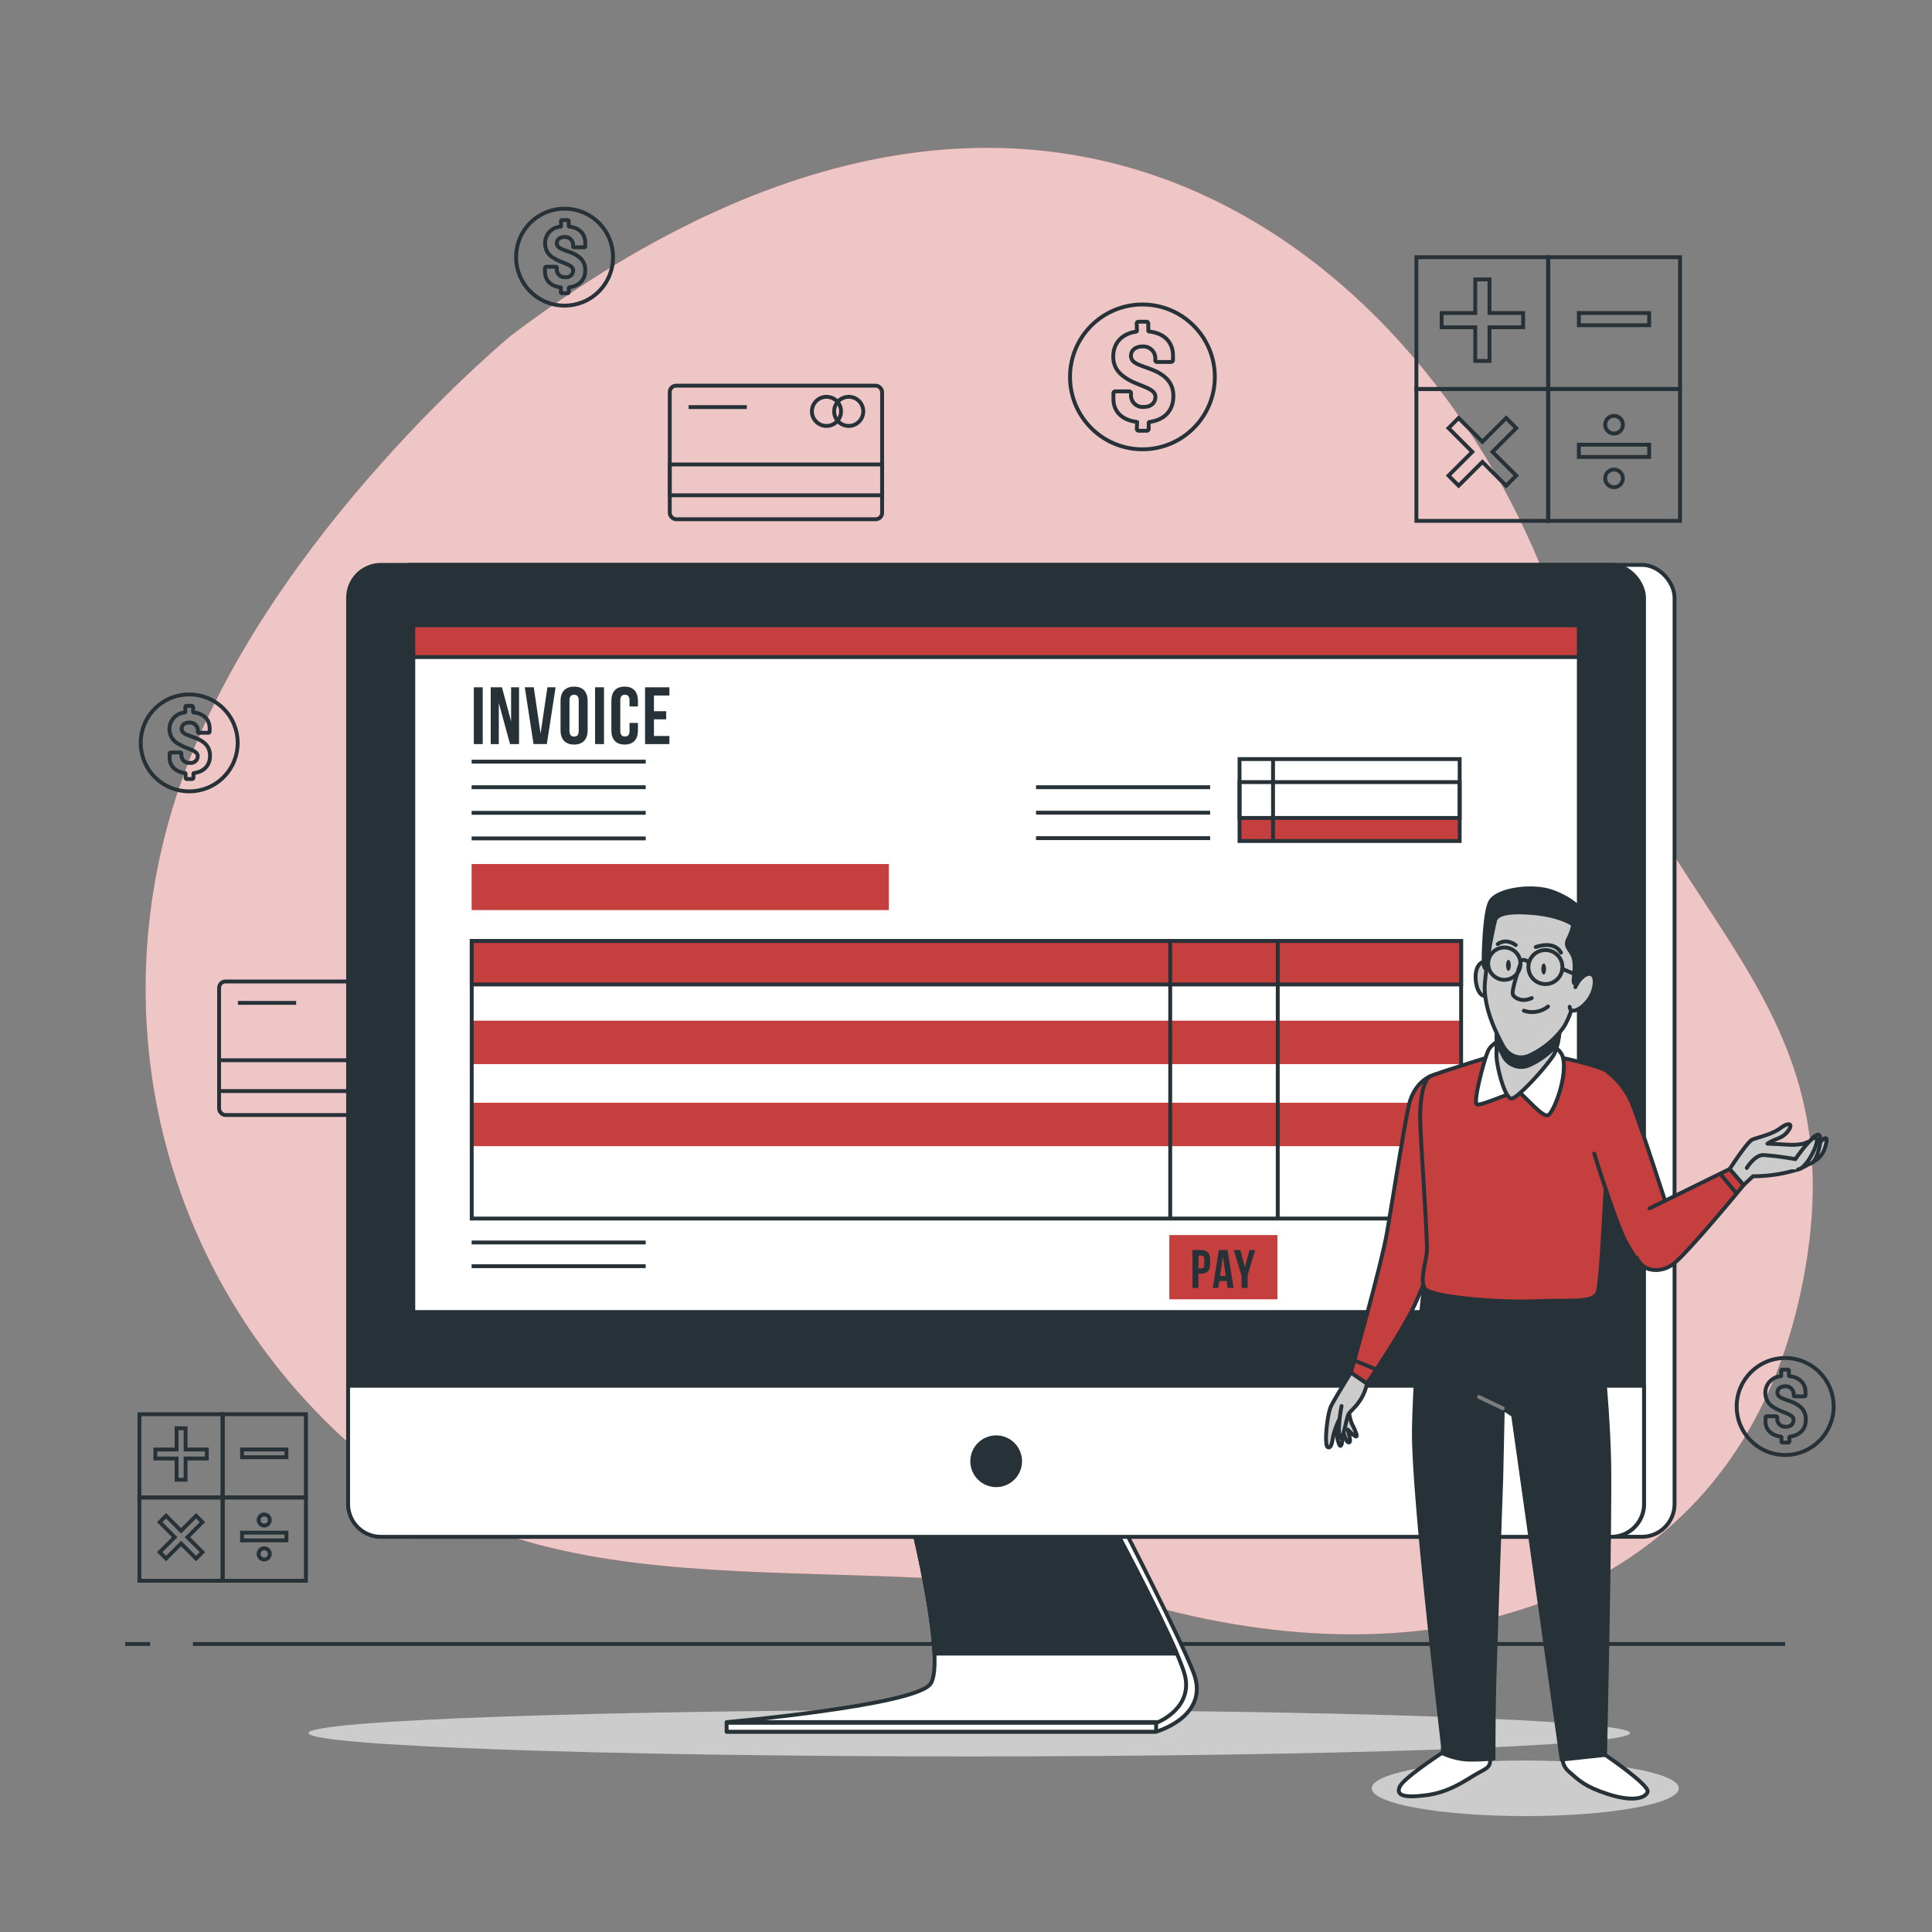 <svg xmlns="http://www.w3.org/2000/svg" viewBox="0 0 500 500"><rect x="0" y="0" width="500" height="500" fill="#808080" stroke="none"/><g id="freepik--background-simple--inject-2"><path d="M132.36,86.75S70.52,137.64,47.54,200.51,42.25,334,95.42,377.93s132.09,19.64,206.42,38.69S449,412.8,465.91,334.93s-36.63-94.08-62.13-174.5S280.19-24.69,132.36,86.75Z" style="fill:#C53F3F"></path><path d="M132.36,86.75S70.52,137.64,47.54,200.51,42.25,334,95.42,377.93s132.09,19.64,206.42,38.69S449,412.8,465.91,334.93s-36.63-94.08-62.13-174.5S280.19-24.69,132.36,86.75Z" style="fill:#fff;opacity:0.7"></path></g><g id="freepik--Floor--inject-2"><line x1="49.92" y1="425.46" x2="462" y2="425.46" style="fill:none;stroke:#263238;stroke-miterlimit:10"></line><line x1="32.4" y1="425.46" x2="38.85" y2="425.46" style="fill:none;stroke:#263238;stroke-miterlimit:10"></line></g><g id="freepik--Icons--inject-2"><rect x="173.33" y="99.81" width="54.96" height="34.57" rx="1.66" style="fill:none;stroke:#263238;stroke-miterlimit:10"></rect><rect x="173.33" y="120.2" width="54.96" height="7.98" style="fill:none;stroke:#263238;stroke-miterlimit:10"></rect><circle cx="219.65" cy="106.46" r="3.77" style="fill:none;stroke:#263238;stroke-miterlimit:10"></circle><circle cx="213.89" cy="106.46" r="3.77" style="fill:none;stroke:#263238;stroke-miterlimit:10"></circle><line x1="178.21" y1="105.35" x2="193.28" y2="105.35" style="fill:none;stroke:#263238;stroke-miterlimit:10"></line><rect x="56.7" y="254" width="54.96" height="34.57" rx="1.66" style="fill:none;stroke:#263238;stroke-miterlimit:10"></rect><rect x="56.7" y="274.39" width="54.96" height="7.98" style="fill:none;stroke:#263238;stroke-miterlimit:10"></rect><path d="M106.78,260.65a3.77,3.77,0,1,1-3.77-3.77A3.77,3.77,0,0,1,106.78,260.65Z" style="fill:none;stroke:#263238;stroke-miterlimit:10"></path><circle cx="97.25" cy="260.65" r="3.77" style="fill:none;stroke:#263238;stroke-miterlimit:10"></circle><line x1="61.57" y1="259.54" x2="76.64" y2="259.54" style="fill:none;stroke:#263238;stroke-miterlimit:10"></line><rect x="366.56" y="66.56" width="34.15" height="34.15" style="fill:none;stroke:#263238;stroke-miterlimit:10"></rect><polygon points="394.19 81.01 385.48 81.01 385.48 72.31 381.79 72.31 381.79 81.01 373.09 81.01 373.09 84.7 381.79 84.7 381.79 93.41 385.48 93.41 385.48 84.7 394.19 84.7 394.19 81.01" style="fill:none;stroke:#263238;stroke-miterlimit:10"></polygon><rect x="400.64" y="66.56" width="34.15" height="34.15" style="fill:none;stroke:#263238;stroke-miterlimit:10"></rect><rect x="408.61" y="81.01" width="18.19" height="3.16" style="fill:none;stroke:#263238;stroke-miterlimit:10"></rect><rect x="366.56" y="100.65" width="34.15" height="34.15" style="fill:none;stroke:#263238;stroke-miterlimit:10"></rect><polygon points="389.79 108.18 383.64 114.33 377.49 108.18 374.88 110.79 381.03 116.94 374.88 123.09 377.49 125.7 383.64 119.55 389.79 125.7 392.4 123.09 386.25 116.94 392.4 110.79 389.79 108.18" style="fill:none;stroke:#263238;stroke-miterlimit:10"></polygon><rect x="400.64" y="100.65" width="34.15" height="34.15" style="fill:none;stroke:#263238;stroke-miterlimit:10"></rect><rect x="408.61" y="115.09" width="18.19" height="3.16" style="fill:none;stroke:#263238;stroke-miterlimit:10"></rect><path d="M417.71,112.2a2.29,2.29,0,1,0-2.29-2.29A2.29,2.29,0,0,0,417.71,112.2Z" style="fill:none;stroke:#263238;stroke-miterlimit:10"></path><circle cx="417.71" cy="123.8" r="2.29" style="fill:none;stroke:#263238;stroke-miterlimit:10"></circle><rect x="36.08" y="366" width="21.57" height="21.57" style="fill:none;stroke:#263238;stroke-miterlimit:10"></rect><polygon points="53.52 375.13 48.03 375.13 48.03 369.63 45.7 369.63 45.7 375.13 40.2 375.13 40.2 377.46 45.7 377.46 45.7 382.95 48.03 382.95 48.03 377.46 53.52 377.46 53.52 375.13" style="fill:none;stroke:#263238;stroke-miterlimit:10"></polygon><rect x="57.6" y="366" width="21.57" height="21.57" style="fill:none;stroke:#263238;stroke-miterlimit:10"></rect><rect x="62.64" y="375.13" width="11.49" height="2" style="fill:none;stroke:#263238;stroke-miterlimit:10"></rect><rect x="36.08" y="387.53" width="21.57" height="21.57" style="fill:none;stroke:#263238;stroke-miterlimit:10"></rect><polygon points="50.75 392.28 46.86 396.17 42.98 392.28 41.33 393.93 45.22 397.82 41.33 401.7 42.98 403.35 46.86 399.46 50.75 403.35 52.4 401.7 48.51 397.82 52.4 393.93 50.75 392.28" style="fill:none;stroke:#263238;stroke-miterlimit:10"></polygon><rect x="57.6" y="387.53" width="21.57" height="21.57" style="fill:none;stroke:#263238;stroke-miterlimit:10"></rect><rect x="62.64" y="396.65" width="11.49" height="2" style="fill:none;stroke:#263238;stroke-miterlimit:10"></rect><circle cx="68.38" cy="393.38" r="1.44" style="fill:none;stroke:#263238;stroke-miterlimit:10"></circle><path d="M68.38,400.7a1.45,1.45,0,1,0,1.45,1.45A1.45,1.45,0,0,0,68.38,400.7Z" style="fill:none;stroke:#263238;stroke-miterlimit:10"></path><path d="M297.48,109.2a.24.24,0,0,0-.2.23l0,1.48a.49.49,0,0,1-.56.56h-1.95a.49.49,0,0,1-.56-.56l.07-1.51a.26.26,0,0,0-.2-.24c-3.76-.46-5.93-2.73-5.93-5.9v-1.41a.5.5,0,0,1,.56-.56h3.42c.37,0,.57.16.57.42v.47a3,3,0,0,0,3.32,3.13c2.11,0,3-1.29,3-2.61,0-2.34-4.28-2.7-7.45-4.74-2-1.26-3.46-2.87-3.46-5.67,0-3.46,2.15-5.9,5.94-6.46a.25.25,0,0,0,.19-.23l-.06-1.78a.49.49,0,0,1,.56-.56h1.88a.5.5,0,0,1,.56.56l0,1.74a.23.23,0,0,0,.19.23c4,.43,6.2,2.84,6.2,6.23v1.09a.51.51,0,0,1-.56.56h-3.46c-.36,0-.56-.13-.56-.33V93a3.09,3.09,0,0,0-3.3-3.33c-1.84,0-3,1-3,2.44,0,2.14,3,2.47,6.09,3.83,3.4,1.51,4.88,3.62,4.88,6.52C303.71,106.1,301.5,108.67,297.48,109.2Z" style="fill:none;stroke:#263238;stroke-miterlimit:10"></path><circle cx="295.66" cy="97.54" r="18.74" style="fill:none;stroke:#263238;stroke-miterlimit:10"></circle><path d="M147.33,74.35a.17.17,0,0,0-.14.16l0,1a.33.33,0,0,1-.38.37h-1.3a.33.33,0,0,1-.38-.37l.05-1a.17.17,0,0,0-.13-.15c-2.52-.31-4-1.83-4-4v-.95a.35.35,0,0,1,.38-.38h2.29c.25,0,.38.11.38.29v.31a2,2,0,0,0,2.23,2.1,1.76,1.76,0,0,0,2-1.75c0-1.56-2.87-1.81-5-3.18A4.16,4.16,0,0,1,141.08,63a4.21,4.21,0,0,1,4-4.33.17.17,0,0,0,.14-.15l-.05-1.19a.33.33,0,0,1,.38-.38h1.26a.34.34,0,0,1,.37.38l0,1.17a.16.16,0,0,0,.13.15c2.65.29,4.15,1.9,4.15,4.17v.73A.34.34,0,0,1,151,64h-2.31c-.25,0-.38-.08-.38-.22v-.22a2.06,2.06,0,0,0-2.2-2.23c-1.24,0-2,.64-2,1.64,0,1.43,2,1.65,4.08,2.56,2.28,1,3.27,2.43,3.27,4.37C151.5,72.28,150,74,147.33,74.35Z" style="fill:none;stroke:#263238;stroke-miterlimit:10"></path><circle cx="146.1" cy="66.55" r="12.55" transform="translate(-4.26 122.8) rotate(-45)" style="fill:none;stroke:#263238;stroke-miterlimit:10"></circle><path d="M50.19,200.07a.15.15,0,0,0-.13.15l0,1c0,.27-.13.38-.37.38H48.4c-.24,0-.37-.11-.37-.38l0-1a.17.17,0,0,0-.13-.16c-2.52-.3-4-1.83-4-3.95v-1a.33.33,0,0,1,.37-.37h2.3c.24,0,.37.11.37.29v.31a2,2,0,0,0,2.23,2.09,1.76,1.76,0,0,0,2-1.74c0-1.57-2.87-1.81-5-3.18a4.31,4.31,0,0,1,1.66-8.12.16.16,0,0,0,.13-.16l0-1.19a.32.32,0,0,1,.37-.37h1.26a.34.34,0,0,1,.38.37l0,1.17a.18.18,0,0,0,.14.16c2.64.28,4.15,1.89,4.15,4.17v.73a.34.34,0,0,1-.38.37H51.58c-.24,0-.37-.09-.37-.22v-.22A2.07,2.07,0,0,0,49,187c-1.24,0-2,.64-2,1.63,0,1.44,2,1.66,4.09,2.56,2.27,1,3.26,2.43,3.26,4.37C54.36,198,52.88,199.71,50.19,200.07Z" style="fill:none;stroke:#263238;stroke-miterlimit:10"></path><circle cx="48.97" cy="192.26" r="12.55" transform="translate(-121.61 90.94) rotate(-45)" style="fill:none;stroke:#263238;stroke-miterlimit:10"></circle><path d="M463.22,371.81a.15.15,0,0,0-.13.15l0,1c0,.27-.13.38-.37.38h-1.31c-.24,0-.37-.11-.37-.38l0-1a.17.17,0,0,0-.13-.16c-2.52-.31-4-1.83-4-3.95v-.95a.33.33,0,0,1,.37-.37h2.3c.24,0,.37.11.37.29v.3a2,2,0,0,0,2.23,2.1,1.76,1.76,0,0,0,2-1.74c0-1.57-2.87-1.81-5-3.18a4.31,4.31,0,0,1,1.66-8.12.17.17,0,0,0,.13-.16l0-1.19a.32.32,0,0,1,.37-.37h1.26a.34.34,0,0,1,.38.37l0,1.17a.16.16,0,0,0,.14.15c2.64.29,4.15,1.9,4.15,4.18V361a.34.34,0,0,1-.38.38h-2.32c-.24,0-.37-.09-.37-.22V361a2.06,2.06,0,0,0-2.21-2.23c-1.24,0-2,.64-2,1.63,0,1.44,2,1.66,4.09,2.56,2.27,1,3.26,2.43,3.26,4.37C467.39,369.73,465.91,371.45,463.22,371.81Z" style="fill:none;stroke:#263238;stroke-miterlimit:10"></path><circle cx="462" cy="364" r="12.55" style="fill:none;stroke:#263238;stroke-miterlimit:10"></circle></g><g id="freepik--Device--inject-2"><path d="M421.85,448.51c0,3.34-76.58,6.05-171,6.05s-171-2.71-171-6.05,76.58-6,171.05-6S421.85,445.18,421.85,448.51Z" style="fill:#ccc"></path><path d="M238.5,394.21s8.32,35.76,4.7,41.63c-4.74,7.69-55.15,12.32-55.15,12.32H299.21s13.93-3.91,9.74-15.11c-3.24-8.66-18.79-38.84-18.79-38.84Z" style="fill:#fff;stroke:#263238;stroke-linecap:round;stroke-linejoin:round"></path><path d="M236.06,394.21s8.88,36.06,4.7,41.63-52.71,9.84-52.71,9.84H299.73s9.39-3.79,6.78-12.63-18.78-38.84-18.78-38.84Z" style="fill:#fff;stroke:#263238;stroke-linecap:round;stroke-linejoin:round"></path><path d="M287.73,394.21H236.06s5.26,21.36,5.77,33.74h62.75C299.5,416.05,287.73,394.21,287.73,394.21Z" style="fill:#263238;stroke:#263238;stroke-linecap:round;stroke-linejoin:round"></path><rect x="188.05" y="445.86" width="111.15" height="2.3" style="fill:#fff;stroke:#263238;stroke-linecap:round;stroke-linejoin:round"></rect><rect x="97.99" y="146.19" width="335.38" height="251.53" rx="8.48" style="fill:#fff;stroke:#263238;stroke-linecap:round;stroke-linejoin:round"></rect><rect x="90.09" y="146.19" width="335.38" height="251.53" rx="8.48" style="fill:#263238;stroke:#263238;stroke-linecap:round;stroke-linejoin:round"></rect><path d="M90.09,358.63H425.47a0,0,0,0,1,0,0v30.61a8.48,8.48,0,0,1-8.48,8.48H98.57a8.48,8.48,0,0,1-8.48-8.48V358.63A0,0,0,0,1,90.09,358.63Z" style="fill:#fff;stroke:#263238;stroke-linecap:round;stroke-linejoin:round"></path><rect x="106.96" y="161.84" width="301.64" height="177.71" style="fill:#fff;stroke:#263238;stroke-linecap:round;stroke-linejoin:round"></rect><rect x="122.08" y="264.15" width="256.06" height="11.24" style="fill:#C53F3F"></rect><rect x="122.08" y="285.39" width="256.06" height="11.24" style="fill:#C53F3F"></rect><line x1="122.06" y1="197.11" x2="167.11" y2="197.11" style="fill:none;stroke:#263238;stroke-miterlimit:10"></line><line x1="122.06" y1="203.73" x2="167.11" y2="203.73" style="fill:none;stroke:#263238;stroke-miterlimit:10"></line><line x1="268.13" y1="203.73" x2="313.18" y2="203.73" style="fill:none;stroke:#263238;stroke-miterlimit:10"></line><line x1="268.13" y1="210.32" x2="313.18" y2="210.32" style="fill:none;stroke:#263238;stroke-miterlimit:10"></line><line x1="268.13" y1="216.91" x2="313.18" y2="216.91" style="fill:none;stroke:#263238;stroke-miterlimit:10"></line><line x1="122.06" y1="210.36" x2="167.11" y2="210.36" style="fill:none;stroke:#263238;stroke-miterlimit:10"></line><line x1="122.06" y1="321.55" x2="167.11" y2="321.55" style="fill:none;stroke:#263238;stroke-miterlimit:10"></line><line x1="122.06" y1="327.69" x2="167.11" y2="327.69" style="fill:none;stroke:#263238;stroke-miterlimit:10"></line><line x1="122.06" y1="216.98" x2="167.11" y2="216.98" style="fill:none;stroke:#263238;stroke-miterlimit:10"></line><rect x="122.06" y="223.61" width="107.98" height="11.92" style="fill:#C53F3F"></rect><rect x="320.79" y="211.68" width="56.97" height="5.96" style="fill:#C53F3F"></rect><rect x="320.79" y="196.45" width="56.97" height="21.2" style="fill:none;stroke:#263238;stroke-miterlimit:10"></rect><rect x="320.79" y="202.41" width="56.97" height="9.27" style="fill:none;stroke:#263238;stroke-miterlimit:10"></rect><line x1="329.46" y1="196.63" x2="329.46" y2="217.39" style="fill:none;stroke:#263238;stroke-miterlimit:10"></line><rect x="122.08" y="243.54" width="256.06" height="71.82" style="fill:none;stroke:#263238;stroke-miterlimit:10"></rect><rect x="122.08" y="243.54" width="256.06" height="11.24" style="fill:#C53F3F;stroke:#263238;stroke-miterlimit:10"></rect><line x1="302.85" y1="243.81" x2="302.85" y2="315.24" style="fill:none;stroke:#263238;stroke-miterlimit:10"></line><line x1="330.68" y1="243.81" x2="330.68" y2="315.24" style="fill:none;stroke:#263238;stroke-miterlimit:10"></line><rect x="302.62" y="319.63" width="27.97" height="16.63" style="fill:#C53F3F"></rect><path d="M313.18,325.93v1.28c0,1.57-.75,2.42-2.3,2.42h-.72v3.69h-1.54v-9.81h2.26C312.43,323.51,313.18,324.36,313.18,325.93Zm-3-1v3.32h.72c.5,0,.76-.22.76-.92v-1.48c0-.7-.26-.92-.76-.92Z" style="fill:#263238"></path><path d="M319.26,333.32H317.7l-.26-1.78h-1.89l-.27,1.78h-1.41l1.56-9.81h2.26Zm-3.52-3.11h1.49l-.74-5Z" style="fill:#263238"></path><path d="M321.29,330.07l-2-6.56H321l1.18,4.47,1.17-4.47h1.48l-1.95,6.56v3.25h-1.54Z" style="fill:#263238"></path><path d="M122.62,177.87h2.31v14.7h-2.31Z" style="fill:#263238"></path><path d="M129.09,181.92v10.65H127v-14.7h2.9l2.37,8.8v-8.8h2.06v14.7H132Z" style="fill:#263238"></path><path d="M139.9,189.86l1.77-12h2.12l-2.27,14.7h-3.44l-2.27-14.7h2.33Z" style="fill:#263238"></path><path d="M145.07,181.4c0-2.36,1.24-3.7,3.51-3.7s3.5,1.34,3.5,3.7V189c0,2.35-1.23,3.69-3.5,3.69s-3.51-1.34-3.51-3.69Zm2.31,7.79c0,1,.46,1.44,1.2,1.44s1.19-.4,1.19-1.44v-7.94c0-1.05-.46-1.45-1.19-1.45s-1.2.4-1.2,1.45Z" style="fill:#263238"></path><path d="M154,177.87h2.31v14.7H154Z" style="fill:#263238"></path><path d="M165.1,187.09V189c0,2.35-1.17,3.69-3.44,3.69s-3.44-1.34-3.44-3.69V181.4c0-2.36,1.17-3.7,3.44-3.7s3.44,1.34,3.44,3.7v1.42h-2.18v-1.57c0-1.05-.46-1.45-1.2-1.45s-1.19.4-1.19,1.45v7.94c0,1,.46,1.42,1.19,1.42s1.2-.38,1.2-1.42v-2.1Z" style="fill:#263238"></path><path d="M169.24,184.06h3.17v2.1h-3.17v4.31h4v2.1h-6.3v-14.7h6.3V180h-4Z" style="fill:#263238"></path><rect x="106.96" y="161.84" width="301.64" height="8.21" style="fill:#C53F3F;stroke:#263238;stroke-linecap:round;stroke-linejoin:round"></rect><path d="M264,378.18a6.19,6.19,0,1,0-6.18,6.18A6.19,6.19,0,0,0,264,378.18Z" style="fill:#263238;stroke:#263238;stroke-linecap:round;stroke-linejoin:round"></path></g><g id="freepik--Character--inject-2"><path d="M434.47,462.81c0,4-17.78,7.19-39.72,7.19S355,466.78,355,462.81s17.79-7.19,39.72-7.19S434.47,458.84,434.47,462.81Z" style="fill:#ccc"></path><path d="M370.2,278.5s-4.28,1.6-5.61,7.62-4.15,24.2-5.62,32.76-9.36,36.36-9.36,36.36l4.15,2.81s10.16-14.84,13-21.79,5.61-11.77,6-17.12-.26-34.76-.26-37S371.41,278.23,370.2,278.5Z" style="fill:#C53F3F;stroke:#263238;stroke-linecap:round;stroke-linejoin:round"></path><path d="M374.08,453.07s-10.56,6.82-11.77,9.22,1.07,3.08,7,2.28,10-3.88,12.83-5.49,4.15-1.73,3.21-5.34S374.08,453.07,374.08,453.07Z" style="fill:#fff;stroke:#263238;stroke-linecap:round;stroke-linejoin:round"></path><path d="M415.39,454.14s11.64,7.88,11,9.62-4.15,2.54-10.3.54-7.49-3.61-10-5.75-1.6-4.81-1.6-6.69S415.39,454.14,415.39,454.14Z" style="fill:#fff;stroke:#263238;stroke-linecap:round;stroke-linejoin:round"></path><path d="M368.6,332s-2.41,21.12-2.68,38,7.49,81.11,7.49,81.78v2a18.48,18.48,0,0,0,6.29,1.6,52.94,52.94,0,0,0,6.81-.27s0-11.9.27-21.12,1.74-51.3,1.74-51.3l.4-18.18,2.67,1.74,12.57,89.13,11.23-1.2s1.34-59.32,1.07-75.63S413,333.45,413,333.45Z" style="fill:#263238;stroke:#263238;stroke-linecap:round;stroke-linejoin:round"></path><path d="M389.59,272.22s-17.78,5.48-19.39,6.28-2.67,5.08-2.67,10.43,2,31.82,1.74,35-1.87,7.22-.54,9.49,19,3.74,28.48,3.34,14.84.54,16.18-2.14,2.14-35.69,3.47-43.32,2.28-11.63-.4-13.77-16.84-4.68-20.32-5.48Z" style="fill:#C53F3F;stroke:#263238;stroke-linecap:round;stroke-linejoin:round"></path><path d="M389,268.85s-2.95,1-3.93,3.21-3.92,13.21-2.85,13.74,9.37-3.48,10.62-3.21,6.33,6.87,7.85,6,5.09-10.26,3.75-15.08S390.33,267.6,389,268.85Z" style="fill:#fff;stroke:#263238;stroke-linecap:round;stroke-linejoin:round"></path><path d="M387.38,265.82s-.09,4.9-.09,7.4,2.15,11.42,4,11.07,9.64-9.1,10.89-11.43,1.51-7.13,1.51-7.13-5.53,3.92-9.72,2.67A36.52,36.52,0,0,1,387.38,265.82Z" style="fill:#ccc;stroke:#263238;stroke-linecap:round;stroke-linejoin:round"></path><path d="M394,268.4a36.52,36.52,0,0,1-6.61-2.58s0,1.93-.06,4c.61,1.31,1.19,2.41,1.6,3.19a5.18,5.18,0,0,0,6.62,2.77,21.42,21.42,0,0,0,7.56-5.59,30.42,30.42,0,0,0,.61-4.44S398.18,269.65,394,268.4Z" style="fill:#263238;stroke:#263238;stroke-linecap:round;stroke-linejoin:round"></path><path d="M385.28,251.46s-.5-3.56-2.18-2.11-1.38,5.09-.58,6.84,1.67,1.53,1.89,1.45S385.28,251.46,385.28,251.46Z" style="fill:#ccc;stroke:#263238;stroke-linecap:round;stroke-linejoin:round"></path><path d="M408.56,254.88c.22-.36,2.91-9.38,3.06-14.26s-6.91-9.45-11.93-10.4-12.44.29-14,3.13-1.75,14-1.75,15.86,1.46,2.18,1.82,1.74,1.46-11.42,2.11-12.22,12.29-.43,14.11.07,2.84,2.41,2.48,5.17.07,2.62.8,4.22.72,2.18.72,4.36S407,257.35,408.56,254.88Z" style="fill:#263238;stroke:#263238;stroke-linecap:round;stroke-linejoin:round"></path><path d="M386.89,238.37a121.69,121.69,0,0,0-2.62,16.22c-.37,6.47,3.2,13.16,4.65,15.93s4.08,3.71,6.62,2.76a22.36,22.36,0,0,0,8.8-7c2.69-3.49,4.08-11.86,4.08-11.86s-1.1.58-1.17-.36.66-4.22-.07-6.33-2.33-2.62-1.38-4.66a13.61,13.61,0,0,0,1.31-3.63c0-.37-3.64-2.55-10.26-3.13S387.25,236.55,386.89,238.37Z" style="fill:#ccc;stroke:#263238;stroke-linecap:round;stroke-linejoin:round"></path><path d="M387.61,244.33s1.95-1.69,4.66.26" style="fill:none;stroke:#263238;stroke-linecap:round;stroke-linejoin:round"></path><path d="M397.45,245.1s4.66-1.87,6.53,1.44" style="fill:none;stroke:#263238;stroke-linecap:round;stroke-linejoin:round"></path><path d="M407.69,255.46s1.45-3.27,3.56-3.42,1.82,4-.14,6.7-4.8,3.78-4.88,1.81" style="fill:#ccc;stroke:#263238;stroke-linecap:round;stroke-linejoin:round"></path><path d="M393.43,249.57s-2.4,6.91-1.89,7.86,2.47,2,4.87.87" style="fill:none;stroke:#263238;stroke-linecap:round;stroke-linejoin:round"></path><path d="M394.38,261.57a6.58,6.58,0,0,0,6.25-1.09" style="fill:none;stroke:#263238;stroke-linecap:round;stroke-linejoin:round"></path><path d="M391,249.82c0,.79-.28,1.42-.62,1.42s-.62-.63-.62-1.42.28-1.41.62-1.41S391,249,391,249.82Z" style="fill:#263238"></path><ellipse cx="399.51" cy="250.77" rx="0.62" ry="1.42" style="fill:#263238"></ellipse><path d="M393.5,249.39a4.18,4.18,0,1,1-4.18-4.18A4.18,4.18,0,0,1,393.5,249.39Z" style="fill:none;stroke:#263238;stroke-linecap:round;stroke-linejoin:round"></path><path d="M404.35,250.29a4.4,4.4,0,1,1-4.4-4.41A4.4,4.4,0,0,1,404.35,250.29Z" style="fill:none;stroke:#263238;stroke-linecap:round;stroke-linejoin:round"></path><path d="M393.5,248.62a1.67,1.67,0,0,1,2,.37" style="fill:none;stroke:#263238;stroke-linecap:round;stroke-linejoin:round"></path><line x1="404.27" y1="250.73" x2="409.51" y2="252.92" style="fill:none;stroke:#263238;stroke-linecap:round;stroke-linejoin:round"></line><line x1="350.68" y1="352.17" x2="356.3" y2="354.44" style="fill:#fff;stroke:#263238;stroke-linecap:round;stroke-linejoin:round"></line><path d="M345.5,369.29s.79,4.62,1.33,4.87.73-2.25.55-3.83l-.18-1.58s.85,4.13,1.7,4.5.37-1.46.12-2.38l-.24-.91s2.13,2.25,2.31,1.7-1.28-3.28-1.34-3.46A22.49,22.49,0,0,1,349,365c-.06-.85-1.27-4.26-2.49-2.13S345.5,369.29,345.5,369.29Z" style="fill:#ccc;stroke:#263238;stroke-linecap:round;stroke-linejoin:round"></path><path d="M349.61,355.24s-4,6.42-5.08,8.56-1.87,10.16-.93,10.7,1.19-1.42,1.41-2.77a21.07,21.07,0,0,1,1.7-4.63s-.57,5.12.23,5,1.47-4.81,2-6,3.75-2.94,4.82-8Z" style="fill:#ccc;stroke:#263238;stroke-linecap:round;stroke-linejoin:round"></path><path d="M346.71,367.1s0-.68.49-3.22" style="fill:#fff;stroke:#263238;stroke-linecap:round;stroke-linejoin:round"></path><path d="M415.93,277.3a20,20,0,0,1,6.68,8.95c2.54,6.29,11.23,33.7,11.5,34.23s0,5.88-4.28,7.62-6.28-2-8.82-6.28-8.42-23.27-8.42-23.27" style="fill:#C53F3F;stroke:#263238;stroke-linecap:round;stroke-linejoin:round"></path><path d="M426.89,312.73l20.76-10.2,3.61,4.15S436,325.29,432.64,327.43s-7.49,1.61-9.09-2" style="fill:#C53F3F;stroke:#263238;stroke-linecap:round;stroke-linejoin:round"></path><line x1="445.38" y1="304" x2="449.25" y2="308.68" style="fill:#fff;stroke:#263238;stroke-linecap:round;stroke-linejoin:round"></line><path d="M447.65,302.53s4.55-7.08,5.88-7.62,5.08-1.33,7.22-2.94,3.34-1.2,2.14.54-2.54,2-3.74,2.54a9.48,9.48,0,0,0-1.74.93s3.34.14,5.48.27a15.15,15.15,0,0,0,3.88-.27s5.48-2.4,4.14.54-1.2,4.81-6.55,6.41a38.67,38.67,0,0,1-10.69,1.48l-2.41,2.27Z" style="fill:#ccc;stroke:#263238;stroke-linecap:round;stroke-linejoin:round"></path><path d="M468.64,300.93a5.89,5.89,0,0,0,3.61-3.74c.94-2.95.4-3.08-.8-2a14.29,14.29,0,0,0-2.81,4.15C468,300.66,468.64,300.93,468.64,300.93Z" style="fill:#ccc;stroke:#263238;stroke-linecap:round;stroke-linejoin:round"></path><path d="M467.44,301.06s1.6,1.07,2.81-2.14,1.06-5.75,0-5.21-1.34.67-2.68,3.48-2.54,4-1.74,4.27A1.9,1.9,0,0,0,467.44,301.06Z" style="fill:#ccc;stroke:#263238;stroke-linecap:round;stroke-linejoin:round"></path><path d="M452.06,302.27s2-3.35,4.28-3.35a76.94,76.94,0,0,1,8.29,1.07s4.41-6.41,5.35-5.48-1.47,5.35-2.54,6.55-1.21,1.34-2.14,1.61" style="fill:#ccc;stroke:#263238;stroke-linecap:round;stroke-linejoin:round"></path><line x1="388.92" y1="364.47" x2="382.77" y2="361.53" style="fill:none;stroke:#7d7d7d;stroke-linecap:round;stroke-linejoin:round"></line></g></svg>